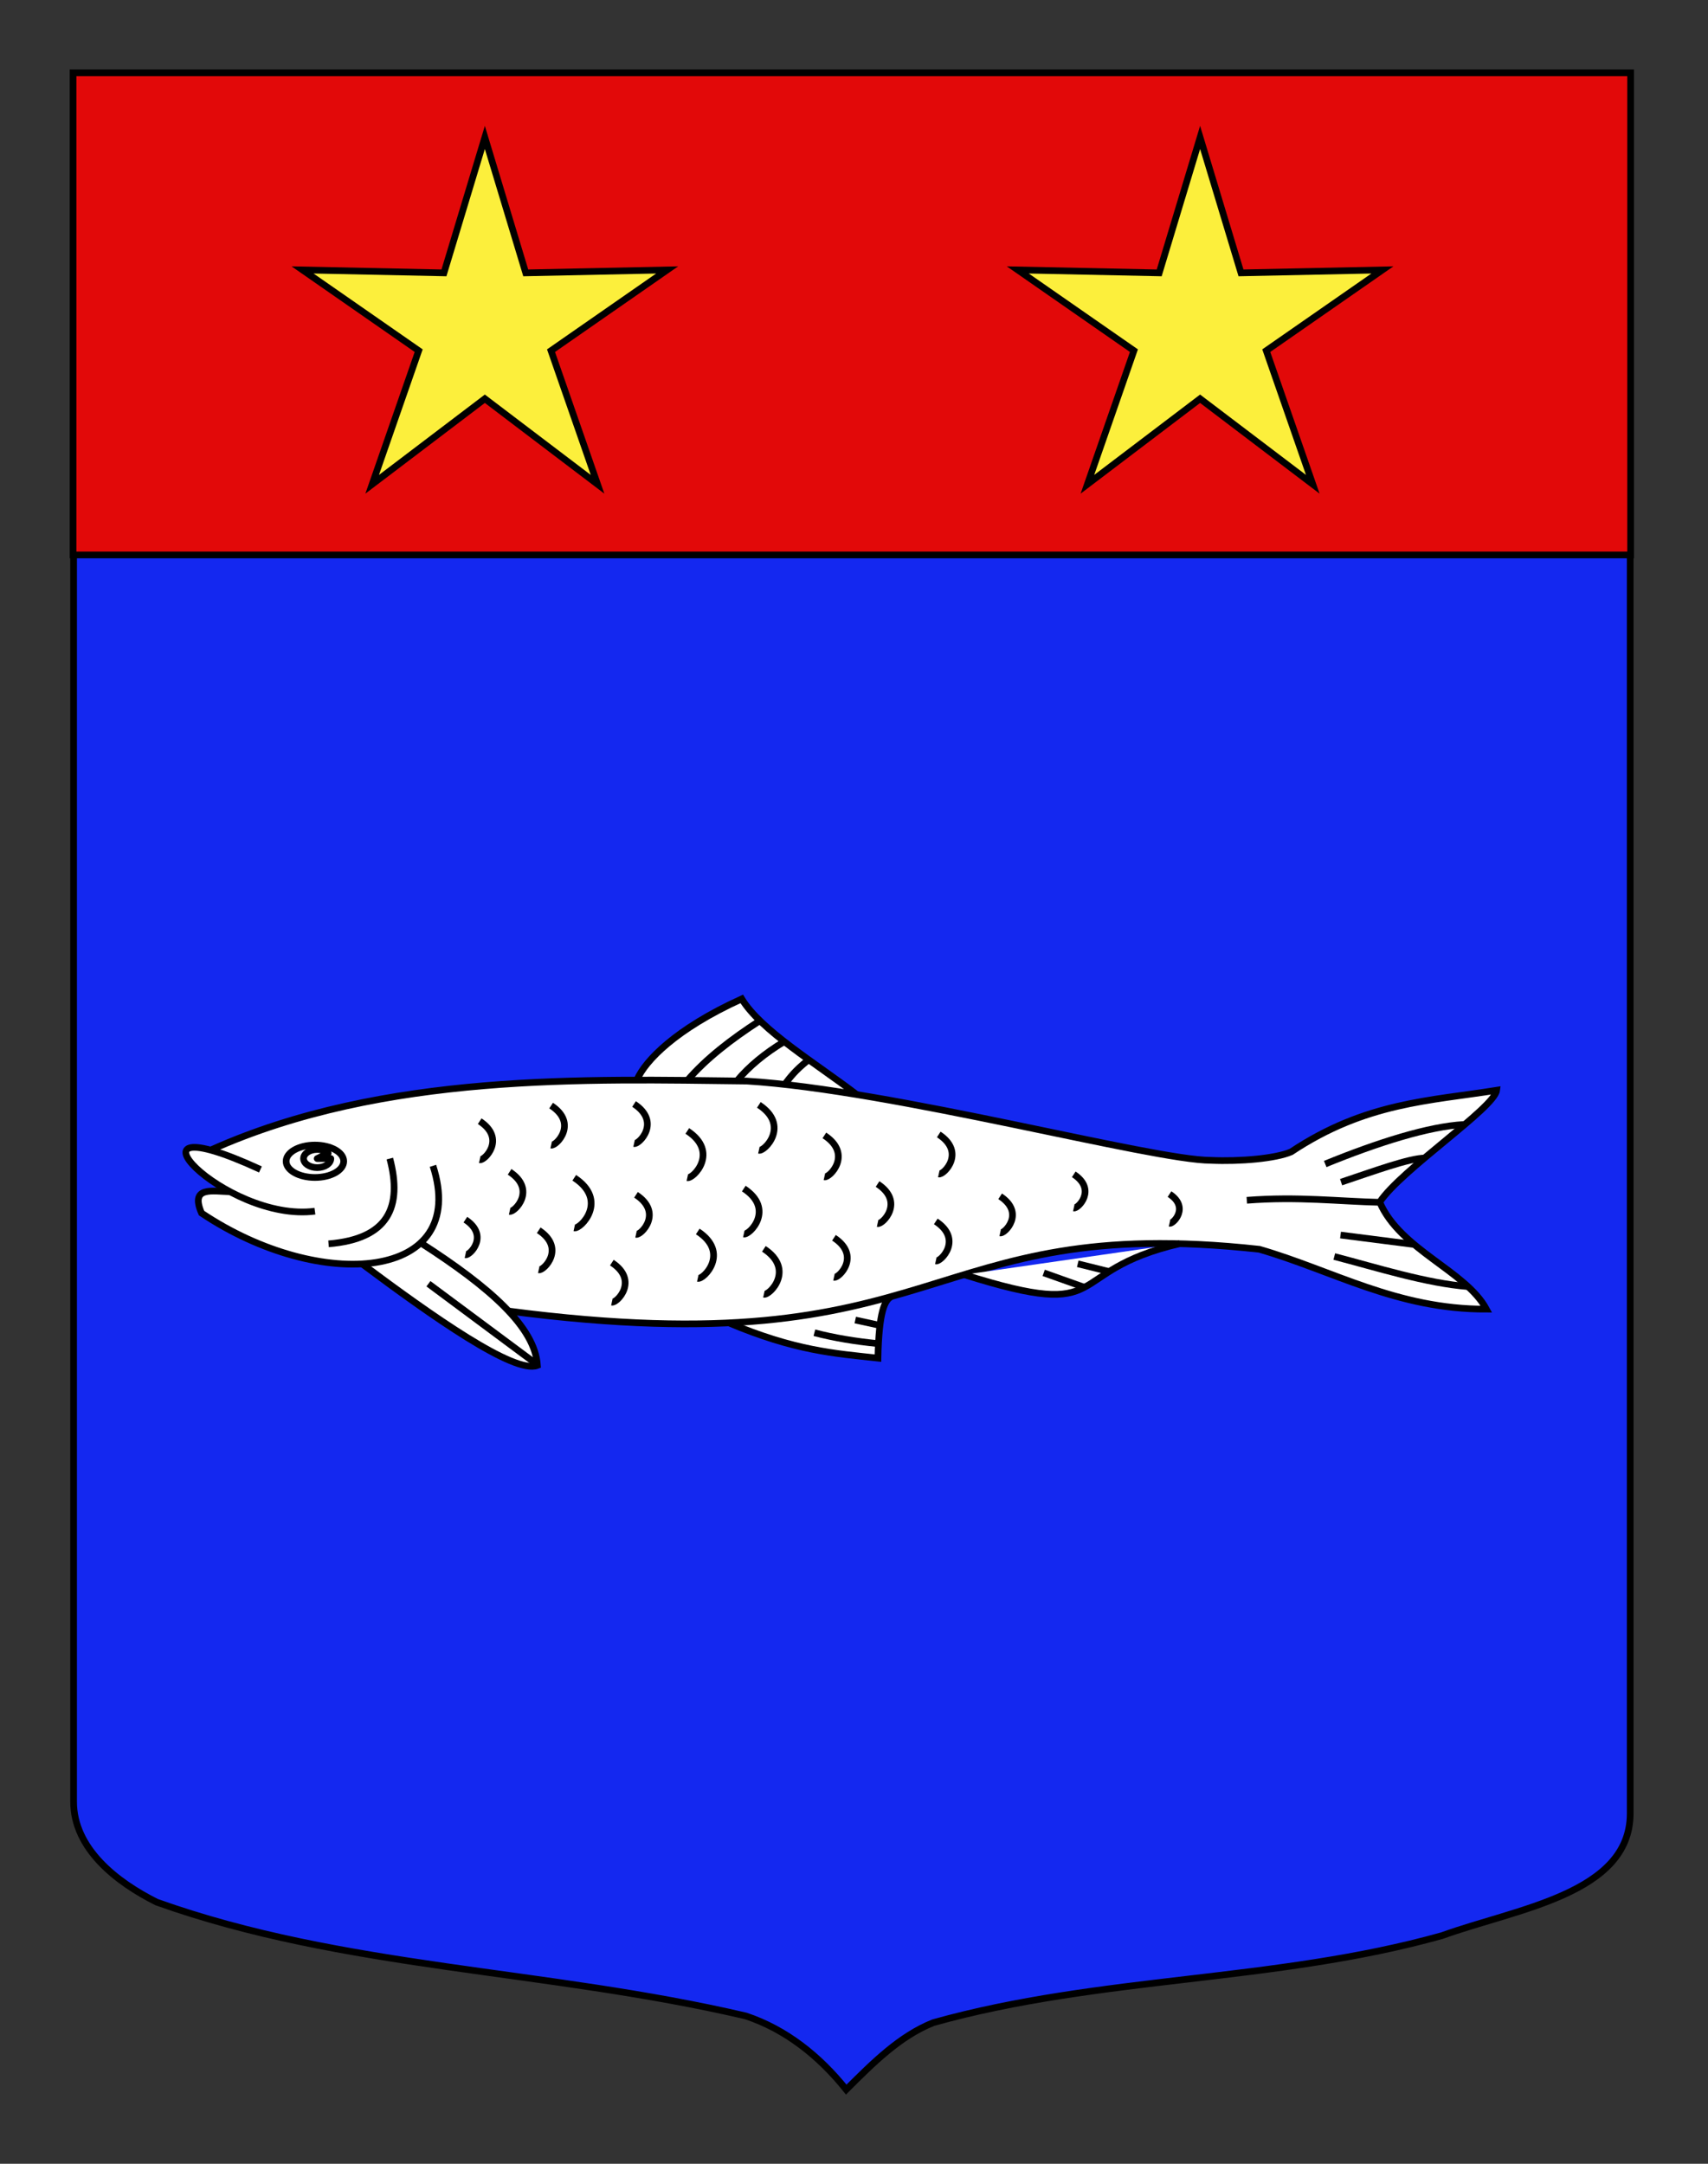 <?xml version="1.0" encoding="utf-8"?>
<!-- Generator: Adobe Illustrator 15.1.0, SVG Export Plug-In . SVG Version: 6.00 Build 0)  -->
<!DOCTYPE svg PUBLIC "-//W3C//DTD SVG 1.1//EN" "http://www.w3.org/Graphics/SVG/1.1/DTD/svg11.dtd">
<svg version="1.1" xmlns="http://www.w3.org/2000/svg" xmlns:xlink="http://www.w3.org/1999/xlink" x="0px" y="0px"
	 width="255.118px" height="323.149px" viewBox="0 0 255.118 323.149" enable-background="new 0 0 255.118 323.149"
	 xml:space="preserve">
<rect x="0" y="0" width="255.118" height="323.149" fill="#333333" stroke="none"/>
<g id="Calque_2">
	<path fill="#1428F0" stroke="#000000" d="M10.994,11.075c78,0,154.505,0,232.505,0c0,135.583,0,149.083,0,259.75
		c0,12.043-17.099,14.25-28.1,18.25c-25,7-51,6-76,13c-5,2-9,6-13,10c-4-5-9-9-15-11c-30-7-60-7-88-17c-6-3-12.406-8-12.406-15
		C10.994,245.533,10.994,147.45,10.994,11.075z"/>
</g>
<g id="Calque_1">
	<g>
		<g id="_x3C_Nageoire_ventrale_x3E__1_">
			<path id="path8377_2_" fill="#FFFFFF" stroke="#000000" d="M133.171,193.62c-1.031,0.522-1.896,2.245-2.035,9.212
				c-6.475-0.711-12.339-1.076-22.325-5.291"/>
			<path id="path11129_2_" fill="#FFFFFF" stroke="#000000" d="M131.138,200.664c-3.42-0.34-6.602-0.867-9.496-1.627"/>
			<path id="path11131_2_" fill="#FFFFFF" stroke="#000000" d="M131.478,197.953l-3.73-0.812"/>
		</g>
		<g id="_x3C_Nagoire_dorsale_x3E__1_">
			<path id="path7484_2_" fill="#FFFFFF" stroke="#000000" d="M127.968,163.468c-6.142-4.696-14.318-9.59-17.177-14.286
				c-9.933,4.511-14.381,9.238-15.623,12.02"/>
			<path id="path11121_2_" fill="#FFFFFF" stroke="#000000" d="M102.652,161.376c2.757-3.211,6.521-6.152,10.851-8.942"/>
			<path id="path11123_2_" fill="#FFFFFF" stroke="#000000" d="M110.113,161.376c1.747-2.102,4.18-4.108,6.979-5.79"/>
			<path id="path11125_2_" fill="#FFFFFF" stroke="#000000" d="M117.234,161.917c0.783-1.034,1.581-2.077,3.392-3.522"/>
		</g>
		<g>
			<path id="path3047_2_" fill="#FFFFFF" stroke="#000000" d="M75.863,195.787c66.025,8.631,61.242-14.797,112.244-9.212
				c10.977,3.174,20.523,8.976,33.91,8.94c-3.094-5.746-12.873-8.86-15.936-15.986c3.201-4.823,17.133-14.066,17.469-16.702
				c-9.924,1.595-19.555,1.783-30.693,9.197c-2.316,1.005-7.68,1.463-11.986,1.267c-8.805-0.021-47.504-10.493-69.331-11.839
				c-23.8-0.269-54.165-1.295-79.999,10.273"/>
			<path id="path6595_2_" fill="#FFFFFF" stroke="#000000" d="M54.018,188.707c10.51,7.848,22.811,16.547,26.253,15.209
				c-0.363-5.719-7.073-11.638-17.368-18.259"/>
			<path id="path6597_2_" fill="#FFFFFF" stroke="#000000" d="M34.368,177.981c-2.533-0.046-6.05-0.906-4.261,3.192
				c17.779,11.916,40.098,10.095,34.564-7.063"/>
			<path id="path8371_2_" fill="#FFFFFF" stroke="#000000" d="M49.073,185.762c8.926-0.726,11.065-5.518,9.155-12.735"/>
			<path id="path8373_2_" fill="#FFFFFF" stroke="#000000" d="M38.9,174.652c-23.061-10.644-5.284,8.014,8.139,6.232"/>
			<path id="path11107_2_" fill="#FFFFFF" stroke="#000000" stroke-linecap="round" stroke-linejoin="round" d="M51.337,173.425
				c-0.004-1.336-1.932-2.415-4.305-2.411c-2.374,0-4.296,1.083-4.292,2.419c0,0.001,0,0.005,0,0.007
				c0.004,1.336,1.931,2.415,4.306,2.413c2.374-0.002,4.295-1.085,4.291-2.42C51.337,173.431,51.337,173.429,51.337,173.425z"/>
			<path id="path11109_2_" fill="#FFFFFF" stroke="#000000" stroke-linecap="round" stroke-linejoin="round" d="M49.412,173.026
				h-2.034l1.642-0.801c-0.384-0.349-0.993-0.556-1.642-0.556c-1.124,0-2.034,0.608-2.034,1.356s0.91,1.354,2.034,1.354
				S49.412,173.774,49.412,173.026L49.412,173.026z"/>
			<path id="path11111_2_" fill="#FFFFFF" stroke="#000000" d="M186.232,179.258c7.645-0.592,13.791,0.166,19.924,0.307"/>
			<path id="path11113_2_" fill="#FFFFFF" stroke="#000000" d="M200.316,176.549c4.902-1.635,10.172-3.581,12.547-3.602"/>
			<path id="path11115_2_" fill="#FFFFFF" stroke="#000000" d="M197.943,173.839c7.889-3.226,15.441-5.602,20.715-5.902"/>
			<path id="path11117_2_" fill="#FFFFFF" stroke="#000000" d="M199.298,187.657c6.33,1.641,13.721,4.006,20.049,4.493"/>
			<path id="path11119_2_" fill="#FFFFFF" stroke="#000000" d="M200.23,184.451c3.504,0.45,7.4,0.942,10.904,1.394"/>
			<path id="path11127_2_" fill="#FFFFFF" stroke="#000000" d="M80.18,203.752l-16.186-12.03"/>
		</g>
		<g>
			<path id="path8375_2_" fill="#FFFFFF" stroke="#000000" d="M176.234,185.726c-18.01,4.199-9.504,11.786-32.211,4.642"/>
			<path id="path11133_2_" fill="#FFFFFF" stroke="#000000" d="M161.998,192.265l-6.104-2.168"/>
			<path id="path11135_2_" fill="#FFFFFF" stroke="#000000" d="M165.585,189.884l-4.605-1.143"/>
		</g>
		<g id="_x3C_Ecailles_x3E__2_">
			<path id="path11137_2_" fill="none" stroke="#000000" d="M71.649,173.208c0.741,0.164,3.976-3.165,0-5.763"/>
			<path id="path11139_2_" fill="none" stroke="#000000" d="M76.119,180.914c0.76,0.168,4.074-3.245,0-5.906"/>
			<path id="path11141_2_" fill="none" stroke="#000000" d="M82.32,171.021c0.76,0.166,4.074-3.244,0-5.907"/>
			<path id="path11143_2_" fill="none" stroke="#000000" d="M85.775,183.38c0.963,0.211,5.162-4.112,0-7.485"/>
			<path id="path11145_2_" fill="none" stroke="#000000" d="M69.511,187.397c0.675,0.147,3.618-2.883,0-5.247"/>
			<path id="path11147_2_" fill="none" stroke="#000000" d="M80.467,189.644c0.76,0.166,4.074-3.245,0-5.907"/>
			<path id="path11149_2_" fill="none" stroke="#000000" d="M94.997,184.347c0.761,0.165,4.075-3.247,0-5.907"/>
			<path id="path11151_2_" fill="none" stroke="#000000" d="M91.389,194.473c0.76,0.166,4.074-3.243,0-5.905"/>
			<path id="path11153_2_" fill="none" stroke="#000000" d="M94.704,170.788c0.761,0.166,4.075-3.246,0-5.908"/>
			<path id="path11155_2_" fill="none" stroke="#000000" d="M102.66,175.884c0.898,0.196,4.816-3.837,0-6.983"/>
			<path id="path11157_2_" fill="none" stroke="#000000" d="M104.222,190.921c0.901,0.197,4.833-3.85,0-7.007"/>
			<path id="path11159_6_" fill="none" stroke="#000000" d="M114.098,193.294c0.872,0.192,4.68-3.729,0-6.786"/>
			<path id="path11159_5_" fill="none" stroke="#000000" d="M111.098,184.294c0.872,0.192,4.68-3.729,0-6.786"/>
			<path id="path11159_4_" fill="none" stroke="#000000" d="M113.348,171.794c0.872,0.192,4.68-3.729,0-6.786"/>
			<path id="path11161_2_" fill="none" stroke="#000000" d="M123.134,175.761c0.798,0.175,4.272-3.402,0-6.193"/>
			<path id="path11163_2_" fill="none" stroke="#000000" d="M124.564,190.764c0.76,0.166,4.076-3.245,0-5.907"/>
			<path id="path11165_2_" fill="none" stroke="#000000" d="M131.078,182.735c0.762,0.166,4.074-3.244,0-5.907"/>
			<path id="path11167_2_" fill="none" stroke="#000000" d="M140.22,175.333c0.76,0.166,4.076-3.245,0-5.906"/>
			<path id="path11169_2_" fill="none" stroke="#000000" d="M139.775,188.318c0.76,0.167,4.074-3.244,0-5.906"/>
			<path id="path11171_2_" fill="none" stroke="#000000" d="M149.388,184.131c0.703,0.153,3.771-3.004,0-5.467"/>
			<path id="path11173_2_" fill="none" stroke="#000000" d="M160.384,180.408c0.646,0.143,3.467-2.761,0-5.026"/>
			<path id="path11175_2_" fill="none" stroke="#000000" d="M174.685,182.697c0.562,0.124,3.012-2.398,0-4.366"/>
		</g>
	</g>
	<rect x="10.91" y="10.88" fill="#E20909" stroke="#000000" width="232.647" height="72"/>
	<polygon fill="#FCEF3C" stroke="#000000" points="72.421,20.527 78.529,40.753 99.652,40.313 82.304,52.371 89.252,72.325 
		72.421,59.551 55.59,72.325 62.537,52.371 45.189,40.313 66.312,40.753 	"/>
	<polygon fill="#FCEF3C" stroke="#000000" points="179.254,20.527 185.363,40.753 206.486,40.313 189.137,52.371 196.085,72.325 
		179.254,59.551 162.423,72.325 169.37,52.371 152.023,40.313 173.145,40.753 	"/>
</g>
</svg>
